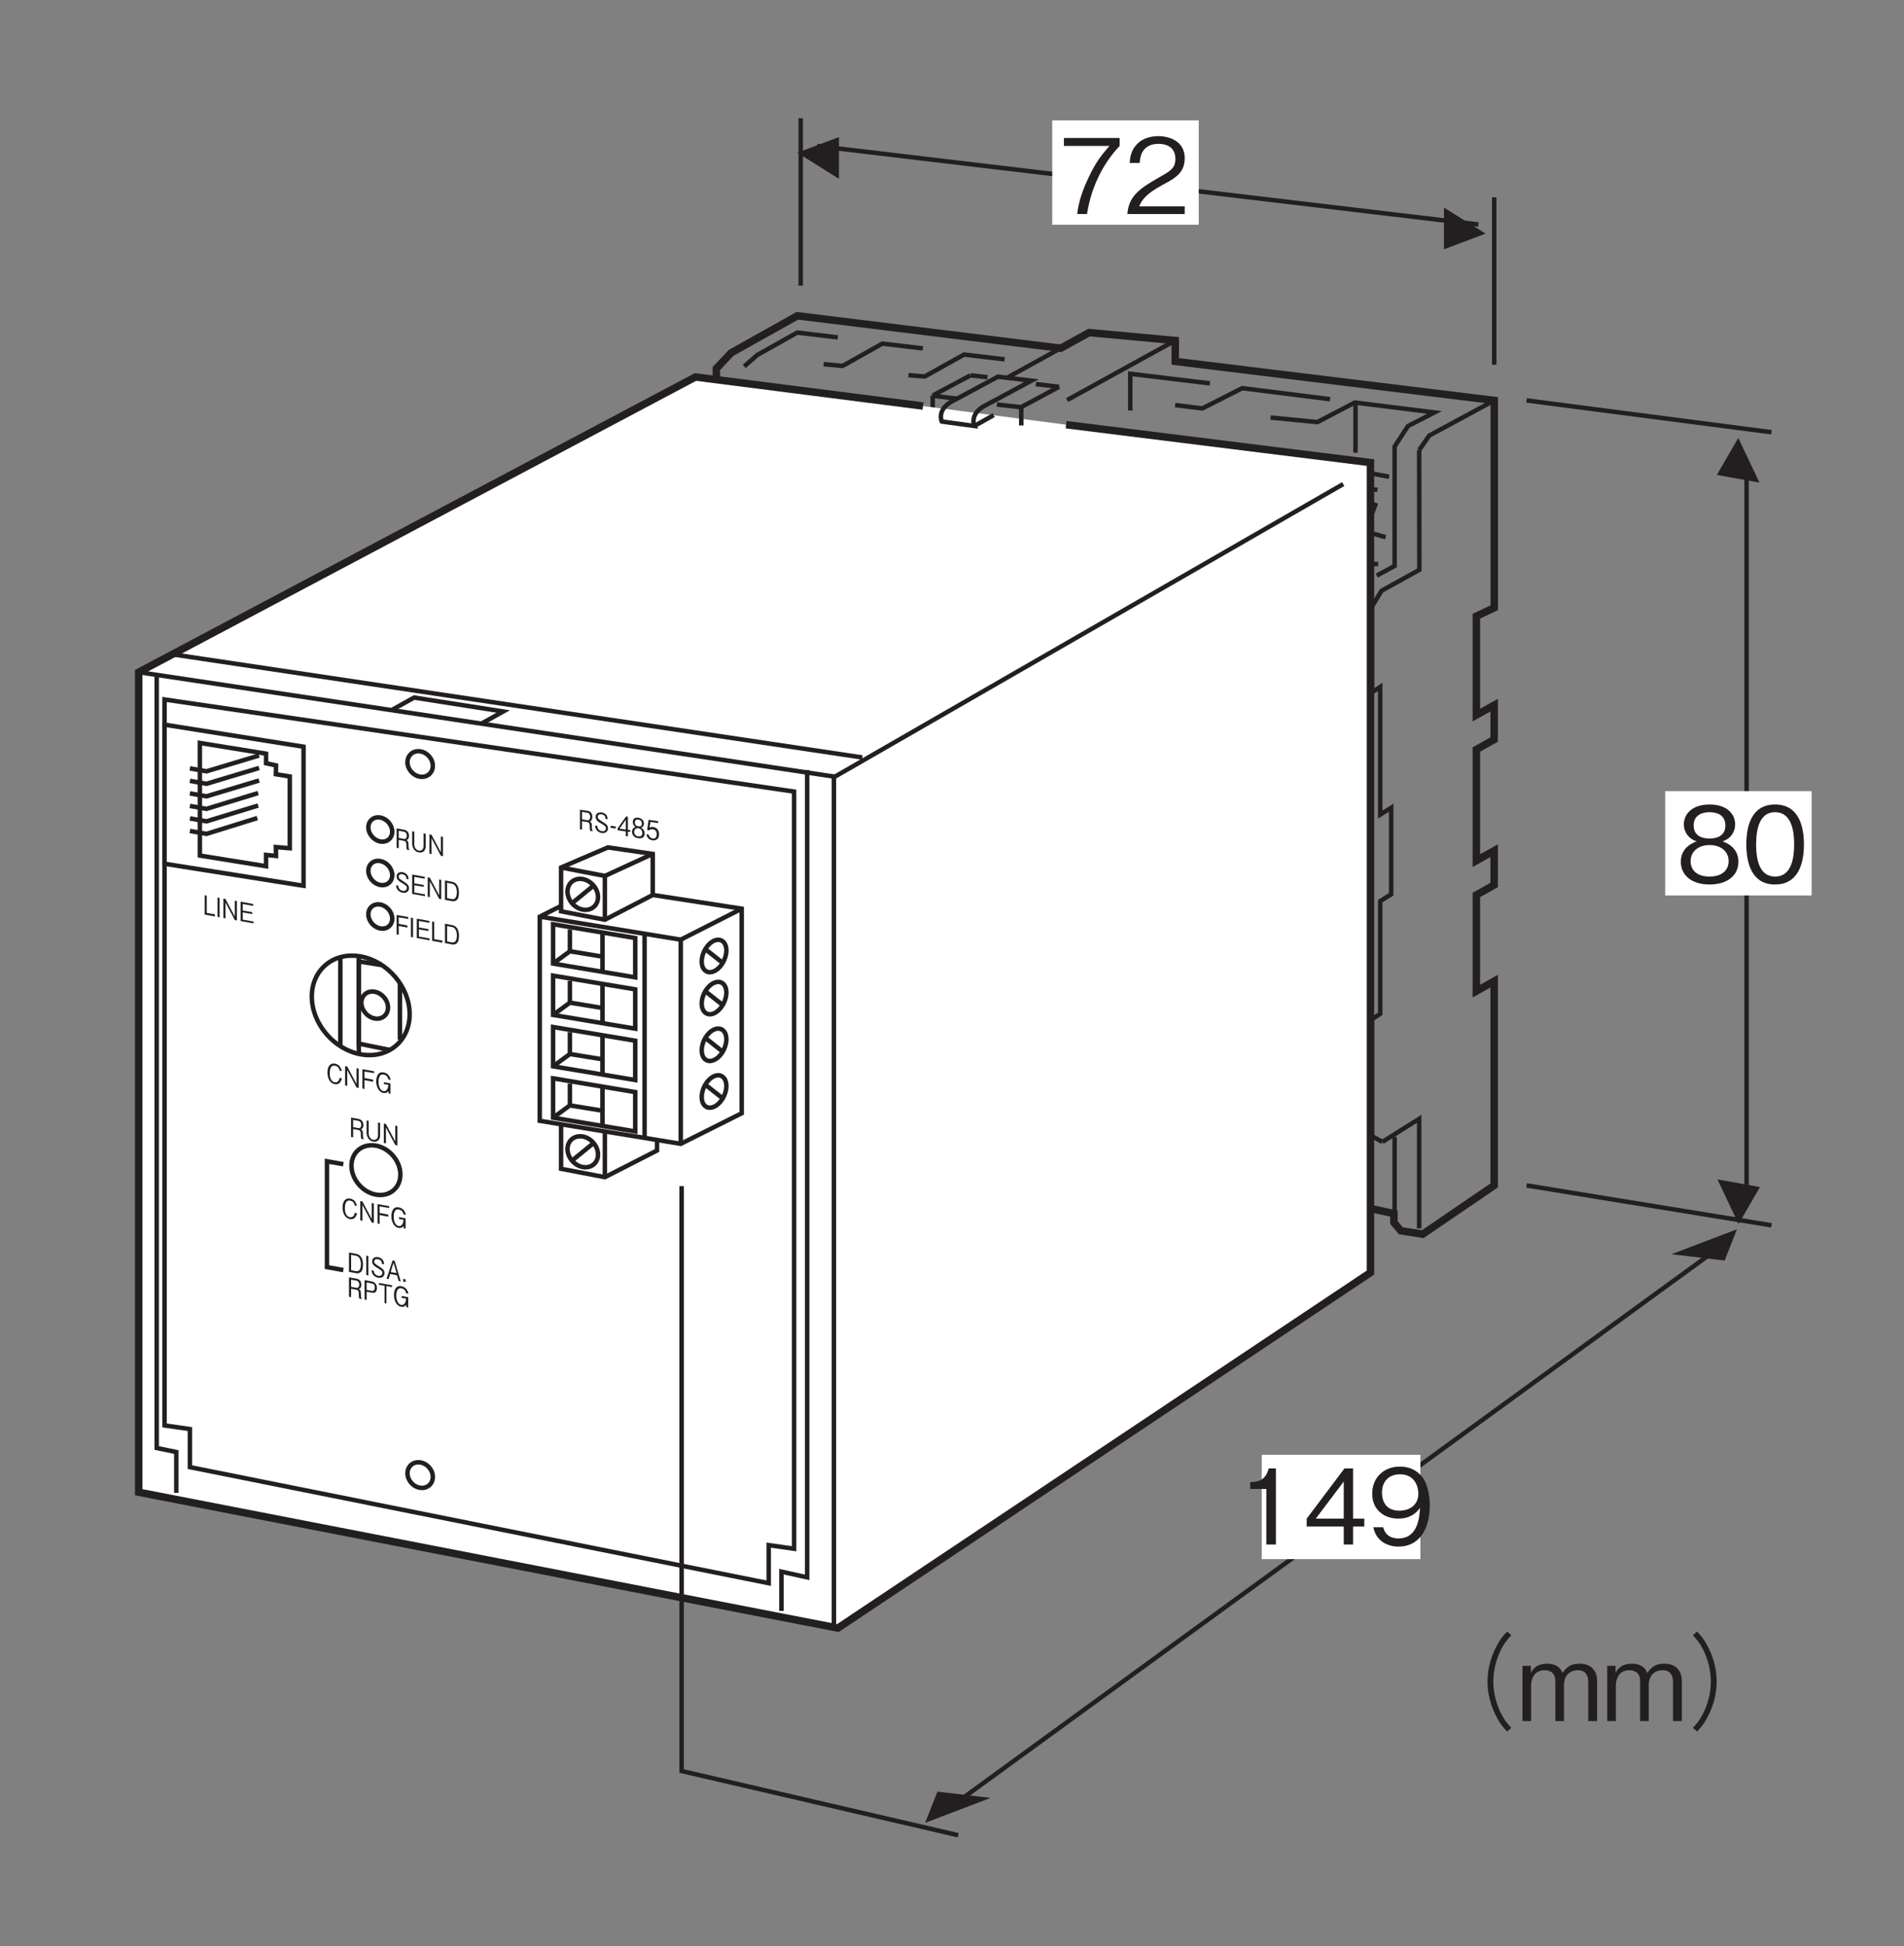 <?xml version="1.0" encoding="UTF-8"?>
<svg xmlns="http://www.w3.org/2000/svg" xmlns:xlink="http://www.w3.org/1999/xlink" width="127.56pt" height="130.39pt" viewBox="0 0 127.56 130.39" version="1.2">
<rect x="0" y="0" width="127.56" height="130.39" fill="#808080" stroke="none"/>
<defs>
<g>
<symbol overflow="visible" id="glyph0-0">
<path style="stroke:none;" d="M 0.703 0.844 L 6.266 0.844 L 6.266 -6.125 L 0.703 -6.125 Z M 3.484 -2.938 L 1.266 -5.781 L 5.703 -5.781 Z M 3.703 -2.641 L 5.922 -5.5 L 5.922 0.203 Z M 1.266 0.484 L 3.484 -2.359 L 5.703 0.484 Z M 1.047 -5.5 L 3.266 -2.641 L 1.047 0.203 Z M 1.047 -5.5 "/>
</symbol>
<symbol overflow="visible" id="glyph0-1">
<path style="stroke:none;" d="M 4.062 -4.562 L 4.062 -5.094 L 0.328 -5.094 L 0.328 -4.562 L 3.375 -4.562 C 2.891 -4 2.469 -3.5 1.984 -2.453 C 1.609 -1.672 1.312 -0.859 1.219 0 L 1.875 0 C 2.141 -1.703 2.875 -3.312 4.062 -4.562 Z M 4.062 -4.562 "/>
</symbol>
<symbol overflow="visible" id="glyph0-2">
<path style="stroke:none;" d="M 4.031 0 L 4.031 -0.516 L 0.984 -0.516 C 1.125 -0.844 1.297 -1.281 2.578 -1.969 C 3.516 -2.453 4.031 -2.844 4.031 -3.75 C 4.031 -4.891 2.984 -5.219 2.266 -5.219 C 2.016 -5.219 1.281 -5.188 0.797 -4.641 C 0.391 -4.203 0.375 -3.719 0.344 -3.422 L 1.016 -3.422 C 1.031 -3.688 1.078 -4.703 2.281 -4.703 C 2.75 -4.703 3.406 -4.516 3.406 -3.703 C 3.406 -3.062 3.062 -2.875 2.312 -2.453 C 1.031 -1.719 0.281 -1.219 0.188 0 Z M 4.031 0 "/>
</symbol>
<symbol overflow="visible" id="glyph0-3">
<path style="stroke:none;" d="M 4.125 -1.375 C 4.125 -2.359 3.297 -2.656 3.062 -2.75 C 3.609 -2.922 3.906 -3.391 3.906 -3.875 C 3.906 -4.609 3.328 -5.219 2.188 -5.219 C 1.094 -5.219 0.469 -4.641 0.469 -3.875 C 0.469 -3.375 0.781 -2.922 1.328 -2.75 C 1.094 -2.656 0.266 -2.359 0.266 -1.375 C 0.266 -0.516 0.953 0.141 2.188 0.141 C 3.422 0.141 4.125 -0.5 4.125 -1.375 Z M 3.25 -3.812 C 3.25 -3.094 2.656 -2.938 2.188 -2.938 C 1.703 -2.938 1.125 -3.109 1.125 -3.812 C 1.125 -4.516 1.703 -4.703 2.188 -4.703 C 2.688 -4.703 3.25 -4.516 3.25 -3.812 Z M 3.469 -1.422 C 3.469 -0.906 3.125 -0.391 2.188 -0.391 C 1.25 -0.391 0.922 -0.906 0.922 -1.422 C 0.922 -2.078 1.453 -2.5 2.188 -2.5 C 2.984 -2.5 3.469 -2.047 3.469 -1.422 Z M 3.469 -1.422 "/>
</symbol>
<symbol overflow="visible" id="glyph0-4">
<path style="stroke:none;" d="M 4.125 -2.547 C 4.125 -3.812 3.75 -5.219 2.188 -5.219 C 0.641 -5.219 0.266 -3.828 0.266 -2.547 C 0.266 -1.266 0.641 0.141 2.188 0.141 C 3.75 0.141 4.125 -1.266 4.125 -2.547 Z M 3.469 -2.547 C 3.469 -1.359 3.172 -0.391 2.188 -0.391 C 1.219 -0.391 0.922 -1.359 0.922 -2.547 C 0.922 -3.688 1.203 -4.703 2.188 -4.703 C 3.172 -4.703 3.469 -3.719 3.469 -2.547 Z M 3.469 -2.547 "/>
</symbol>
<symbol overflow="visible" id="glyph0-5">
<path style="stroke:none;" d=""/>
</symbol>
<symbol overflow="visible" id="glyph0-6">
<path style="stroke:none;" d="M 6.281 -6 C 6 -5.688 5.828 -5.5 5.625 -5.109 C 5.203 -4.359 4.969 -3.484 4.969 -2.641 C 4.969 -1.812 5.203 -0.938 5.625 -0.188 C 5.828 0.203 6 0.391 6.281 0.703 L 6.562 0.453 C 6.297 0.156 6.141 -0.016 5.938 -0.391 C 5.562 -1.094 5.359 -1.891 5.359 -2.641 C 5.359 -3.406 5.562 -4.203 5.938 -4.906 C 6.141 -5.281 6.297 -5.453 6.562 -5.75 Z M 6.281 -6 "/>
</symbol>
<symbol overflow="visible" id="glyph0-7">
<path style="stroke:none;" d="M 5.344 0 L 5.344 -2.703 C 5.344 -3.25 5.047 -3.844 4.172 -3.844 C 3.484 -3.844 3.234 -3.516 3.031 -3.219 C 2.938 -3.438 2.734 -3.844 1.984 -3.844 C 1.359 -3.844 1.062 -3.547 0.906 -3.219 L 0.906 -3.703 L 0.344 -3.703 L 0.344 0 L 0.922 0 L 0.922 -2.406 C 0.922 -2.484 0.938 -3.406 1.828 -3.406 C 2.109 -3.406 2.547 -3.297 2.547 -2.688 L 2.547 0 L 3.125 0 L 3.125 -2.422 C 3.125 -2.516 3.125 -3.406 4.078 -3.406 C 4.641 -3.406 4.75 -2.938 4.75 -2.641 L 4.75 0 Z M 5.344 0 "/>
</symbol>
<symbol overflow="visible" id="glyph0-8">
<path style="stroke:none;" d="M 0.688 0.703 C 0.969 0.391 1.141 0.203 1.344 -0.188 C 1.766 -0.938 2 -1.812 2 -2.641 C 2 -3.484 1.766 -4.359 1.344 -5.109 C 1.141 -5.5 0.969 -5.688 0.688 -6 L 0.406 -5.75 C 0.672 -5.453 0.828 -5.281 1.031 -4.906 C 1.406 -4.203 1.609 -3.406 1.609 -2.641 C 1.609 -1.891 1.406 -1.094 1.031 -0.391 C 0.828 -0.016 0.672 0.156 0.406 0.453 Z M 0.688 0.703 "/>
</symbol>
<symbol overflow="visible" id="glyph0-9">
<path style="stroke:none;" d="M 2.594 0 L 2.594 -5.094 L 2.109 -5.094 C 1.891 -4.234 1.328 -4.203 0.875 -4.172 L 0.875 -3.719 L 1.953 -3.719 L 1.953 0 Z M 2.594 0 "/>
</symbol>
<symbol overflow="visible" id="glyph0-10">
<path style="stroke:none;" d="M 4.125 -1.203 L 4.125 -1.734 L 3.375 -1.734 L 3.375 -5.094 L 2.797 -5.094 L 0.266 -1.734 L 0.266 -1.203 L 2.75 -1.203 L 2.75 0 L 3.375 0 L 3.375 -1.203 Z M 2.75 -1.734 L 0.875 -1.734 L 2.75 -4.219 Z M 2.75 -1.734 "/>
</symbol>
<symbol overflow="visible" id="glyph0-11">
<path style="stroke:none;" d="M 4.125 -2.625 C 4.125 -3 4.062 -3.875 3.672 -4.453 C 3.406 -4.828 2.922 -5.219 2.125 -5.219 C 0.984 -5.219 0.266 -4.422 0.266 -3.406 C 0.266 -2.297 1.094 -1.734 2.016 -1.734 C 2.953 -1.734 3.328 -2.266 3.469 -2.453 C 3.438 -1.938 3.375 -0.406 2.031 -0.406 C 1.203 -0.406 1.062 -0.969 1 -1.156 L 0.344 -1.156 C 0.531 -0.188 1.344 0.141 2.031 0.141 C 3.422 0.141 4.125 -1.031 4.125 -2.625 Z M 3.359 -3.406 C 3.359 -2.672 2.812 -2.266 2.078 -2.266 C 1.094 -2.266 0.922 -3.031 0.922 -3.469 C 0.922 -4.266 1.422 -4.703 2.125 -4.703 C 3.109 -4.703 3.359 -3.891 3.359 -3.406 Z M 3.359 -3.406 "/>
</symbol>
<symbol overflow="visible" id="glyph1-0">
<path style="stroke:none;" d="M 0.156 0.25 L 1.375 0.469 L 1.375 -1.328 L 0.156 -1.547 Z M 0.75 -0.625 L 0.281 -1.453 L 1.25 -1.281 Z M 0.812 -0.547 L 1.297 -1.172 L 1.297 0.281 Z M 0.281 0.172 L 0.75 -0.469 L 1.25 0.344 Z M 0.234 -1.359 L 0.703 -0.562 L 0.234 0.094 Z M 0.234 -1.359 "/>
</symbol>
<symbol overflow="visible" id="glyph1-1">
<path style="stroke:none;" d="M 0.797 0.141 L 0.797 0 L 0.25 -0.094 L 0.25 -1.25 L 0.109 -1.281 L 0.109 0.016 Z M 0.797 0.141 "/>
</symbol>
<symbol overflow="visible" id="glyph1-2">
<path style="stroke:none;" d="M 0.266 0.047 L 0.266 -1.25 L 0.125 -1.281 L 0.125 0.016 Z M 0.266 0.047 "/>
</symbol>
<symbol overflow="visible" id="glyph1-3">
<path style="stroke:none;" d="M 1.031 0.188 L 1.031 -1.109 L 0.891 -1.141 L 0.891 -0.078 L 0.266 -1.25 L 0.125 -1.281 L 0.125 0.016 L 0.266 0.047 L 0.266 -1.016 L 0.891 0.156 Z M 1.031 0.188 "/>
</symbol>
<symbol overflow="visible" id="glyph1-4">
<path style="stroke:none;" d="M 0.984 0.172 L 0.984 0.047 L 0.266 -0.078 L 0.266 -0.562 L 0.906 -0.453 L 0.906 -0.578 L 0.266 -0.688 L 0.266 -1.125 L 0.969 -1 L 0.969 -1.125 L 0.125 -1.281 L 0.125 0.016 Z M 0.984 0.172 "/>
</symbol>
<symbol overflow="visible" id="glyph2-0">
<path style="stroke:none;" d="M 0.156 0.25 L 1.375 0.469 L 1.375 -1.328 L 0.156 -1.547 Z M 0.75 -0.625 L 0.281 -1.453 L 1.25 -1.281 Z M 0.812 -0.547 L 1.297 -1.172 L 1.297 0.281 Z M 0.281 0.172 L 0.75 -0.469 L 1.25 0.344 Z M 0.234 -1.359 L 0.703 -0.562 L 0.234 0.094 Z M 0.234 -1.359 "/>
</symbol>
<symbol overflow="visible" id="glyph2-1">
<path style="stroke:none;" d="M 1.062 -0.469 C 1.062 -0.859 0.906 -1.141 0.609 -1.188 L 0.125 -1.281 L 0.125 0.016 L 0.609 0.109 C 0.688 0.125 0.812 0.109 0.891 0.047 C 1 -0.016 1.062 -0.203 1.062 -0.469 Z M 0.922 -0.484 C 0.922 -0.297 0.875 -0.156 0.812 -0.094 C 0.781 -0.047 0.688 -0.016 0.594 -0.031 L 0.266 -0.094 L 0.266 -1.125 L 0.594 -1.062 C 0.859 -1.016 0.922 -0.703 0.922 -0.484 Z M 0.922 -0.484 "/>
</symbol>
<symbol overflow="visible" id="glyph2-2">
<path style="stroke:none;" d="M 0.266 0.047 L 0.266 -1.25 L 0.125 -1.281 L 0.125 0.016 Z M 0.266 0.047 "/>
</symbol>
<symbol overflow="visible" id="glyph2-3">
<path style="stroke:none;" d="M 0.953 -0.172 C 0.953 -0.391 0.828 -0.469 0.594 -0.625 C 0.328 -0.797 0.266 -0.828 0.266 -0.953 C 0.266 -1.078 0.359 -1.141 0.516 -1.109 C 0.766 -1.062 0.781 -0.891 0.781 -0.797 L 0.922 -0.766 C 0.922 -0.812 0.922 -0.906 0.875 -1 C 0.781 -1.188 0.594 -1.234 0.516 -1.25 C 0.312 -1.281 0.125 -1.188 0.125 -0.969 C 0.125 -0.734 0.297 -0.641 0.5 -0.516 C 0.75 -0.359 0.812 -0.312 0.812 -0.203 C 0.812 -0.078 0.719 0.031 0.531 0 C 0.484 0 0.391 -0.047 0.328 -0.109 C 0.25 -0.188 0.234 -0.297 0.234 -0.344 L 0.094 -0.375 C 0.094 -0.312 0.094 -0.234 0.156 -0.125 C 0.266 0.062 0.438 0.109 0.516 0.125 C 0.75 0.172 0.953 0.062 0.953 -0.172 Z M 0.953 -0.172 "/>
</symbol>
<symbol overflow="visible" id="glyph2-4">
<path style="stroke:none;" d="M 1 0.188 L 0.594 -1.188 L 0.453 -1.219 L 0.047 0.016 L 0.188 0.031 L 0.297 -0.312 L 0.75 -0.219 L 0.859 0.156 Z M 0.719 -0.375 L 0.328 -0.438 L 0.516 -1.062 Z M 0.719 -0.375 "/>
</symbol>
<symbol overflow="visible" id="glyph2-5">
<path style="stroke:none;" d="M 0.281 0.047 L 0.281 -0.141 L 0.125 -0.172 L 0.125 0.016 Z M 0.281 0.047 "/>
</symbol>
<symbol overflow="visible" id="glyph2-6">
<path style="stroke:none;" d="M 0.984 0.172 L 0.984 0.141 C 0.953 0.125 0.953 0.109 0.938 0.078 C 0.938 0.031 0.922 -0.016 0.922 -0.078 L 0.922 -0.172 C 0.922 -0.219 0.922 -0.297 0.891 -0.391 C 0.859 -0.453 0.812 -0.484 0.781 -0.5 C 0.812 -0.516 0.844 -0.516 0.875 -0.547 C 0.922 -0.594 0.953 -0.688 0.953 -0.781 C 0.953 -0.953 0.875 -1.141 0.641 -1.188 L 0.125 -1.281 L 0.125 0.016 L 0.266 0.047 L 0.266 -0.516 L 0.594 -0.453 C 0.703 -0.438 0.781 -0.391 0.781 -0.188 L 0.781 -0.078 C 0.781 0.031 0.797 0.078 0.812 0.141 Z M 0.812 -0.797 C 0.812 -0.656 0.734 -0.547 0.609 -0.578 L 0.266 -0.641 L 0.266 -1.125 L 0.609 -1.062 C 0.75 -1.031 0.812 -0.922 0.812 -0.797 Z M 0.812 -0.797 "/>
</symbol>
<symbol overflow="visible" id="glyph2-7">
<path style="stroke:none;" d="M 0.953 -0.75 C 0.953 -0.984 0.812 -1.156 0.625 -1.188 L 0.125 -1.281 L 0.125 0.016 L 0.266 0.047 L 0.266 -0.5 L 0.625 -0.438 C 0.844 -0.391 0.953 -0.531 0.953 -0.75 Z M 0.812 -0.781 C 0.812 -0.656 0.75 -0.531 0.609 -0.562 L 0.266 -0.625 L 0.266 -1.125 L 0.609 -1.062 C 0.75 -1.031 0.812 -0.938 0.812 -0.781 Z M 0.812 -0.781 "/>
</symbol>
<symbol overflow="visible" id="glyph2-8">
<path style="stroke:none;" d="M 0.922 -1 L 0.922 -1.125 L 0.047 -1.281 L 0.047 -1.156 L 0.422 -1.094 L 0.422 0.078 L 0.547 0.094 L 0.547 -1.078 Z M 0.922 -1 "/>
</symbol>
<symbol overflow="visible" id="glyph2-9">
<path style="stroke:none;" d="M 1.062 -0.734 C 1.016 -0.984 0.859 -1.188 0.594 -1.234 C 0.203 -1.312 0.094 -0.938 0.094 -0.641 C 0.094 -0.25 0.281 0.078 0.562 0.141 C 0.781 0.172 0.859 0.078 0.922 0.016 L 0.922 0.172 L 1.047 0.188 L 1.047 -0.5 L 0.609 -0.578 L 0.609 -0.453 L 0.906 -0.406 C 0.906 -0.297 0.859 0.062 0.578 0.016 C 0.359 -0.031 0.25 -0.297 0.25 -0.609 C 0.25 -0.734 0.266 -1.156 0.594 -1.094 C 0.844 -1.047 0.891 -0.844 0.906 -0.766 Z M 1.062 -0.734 "/>
</symbol>
<symbol overflow="visible" id="glyph2-10">
<path style="stroke:none;" d="M 1.031 -0.281 L 1.031 -1.109 L 0.891 -1.141 L 0.891 -0.281 C 0.891 -0.203 0.859 0.062 0.562 0.016 C 0.359 -0.031 0.266 -0.234 0.266 -0.391 L 0.266 -1.25 L 0.125 -1.281 L 0.125 -0.453 C 0.125 -0.344 0.172 0.062 0.578 0.141 C 0.875 0.188 1.031 -0.016 1.031 -0.281 Z M 1.031 -0.281 "/>
</symbol>
<symbol overflow="visible" id="glyph2-11">
<path style="stroke:none;" d="M 1.031 0.188 L 1.031 -1.109 L 0.891 -1.141 L 0.891 -0.078 L 0.266 -1.25 L 0.125 -1.281 L 0.125 0.016 L 0.266 0.047 L 0.266 -1.016 L 0.891 0.156 Z M 1.031 0.188 "/>
</symbol>
<symbol overflow="visible" id="glyph2-12">
<path style="stroke:none;" d="M 0.984 0.172 L 0.984 0.047 L 0.266 -0.078 L 0.266 -0.562 L 0.906 -0.453 L 0.906 -0.578 L 0.266 -0.688 L 0.266 -1.125 L 0.969 -1 L 0.969 -1.125 L 0.125 -1.281 L 0.125 0.016 Z M 0.984 0.172 "/>
</symbol>
<symbol overflow="visible" id="glyph2-13">
<path style="stroke:none;" d="M 0.906 -1.016 L 0.906 -1.141 L 0.125 -1.281 L 0.125 0.016 L 0.266 0.047 L 0.266 -0.547 L 0.844 -0.438 L 0.844 -0.578 L 0.266 -0.688 L 0.266 -1.125 Z M 0.906 -1.016 "/>
</symbol>
<symbol overflow="visible" id="glyph2-14">
<path style="stroke:none;" d="M 0.797 0.141 L 0.797 0 L 0.25 -0.094 L 0.25 -1.25 L 0.109 -1.281 L 0.109 0.016 Z M 0.797 0.141 "/>
</symbol>
<symbol overflow="visible" id="glyph2-15">
<path style="stroke:none;" d="M 1.062 -0.25 L 0.906 -0.281 C 0.906 -0.219 0.844 0.062 0.578 0.016 C 0.328 -0.031 0.234 -0.344 0.25 -0.609 C 0.25 -0.734 0.266 -1.156 0.594 -1.094 C 0.719 -1.078 0.875 -1 0.906 -0.766 L 1.047 -0.734 C 1.047 -0.781 1.031 -0.859 0.969 -0.969 C 0.875 -1.172 0.672 -1.219 0.594 -1.234 C 0.266 -1.297 0.094 -1.016 0.094 -0.641 C 0.094 -0.25 0.266 0.078 0.578 0.141 C 0.859 0.188 1 0.016 1.062 -0.25 Z M 1.062 -0.25 "/>
</symbol>
<symbol overflow="visible" id="glyph3-0">
<path style="stroke:none;" d="M 0.156 0.234 L 1.375 0.422 L 1.375 -1.375 L 0.156 -1.562 Z M 0.75 -0.656 L 0.281 -1.453 L 1.25 -1.312 Z M 0.812 -0.547 L 1.297 -1.234 L 1.297 0.234 Z M 0.281 0.172 L 0.75 -0.5 L 1.25 0.312 Z M 0.234 -1.391 L 0.719 -0.562 L 0.234 0.078 Z M 0.234 -1.391 "/>
</symbol>
<symbol overflow="visible" id="glyph3-1">
<path style="stroke:none;" d="M 0.984 0.141 L 0.984 0.109 C 0.953 0.094 0.953 0.078 0.938 0.047 C 0.938 0 0.922 -0.047 0.922 -0.109 L 0.922 -0.203 C 0.922 -0.25 0.922 -0.328 0.891 -0.406 C 0.859 -0.484 0.812 -0.484 0.781 -0.516 C 0.812 -0.516 0.844 -0.531 0.875 -0.562 C 0.922 -0.625 0.953 -0.734 0.953 -0.828 C 0.953 -0.984 0.875 -1.188 0.656 -1.219 L 0.125 -1.297 L 0.125 0.016 L 0.266 0.031 L 0.266 -0.531 L 0.609 -0.469 C 0.719 -0.453 0.781 -0.406 0.781 -0.219 L 0.781 -0.109 C 0.781 0 0.797 0.047 0.812 0.125 Z M 0.812 -0.828 C 0.812 -0.688 0.75 -0.578 0.625 -0.594 L 0.266 -0.656 L 0.266 -1.156 L 0.625 -1.094 C 0.75 -1.078 0.812 -0.938 0.812 -0.828 Z M 0.812 -0.828 "/>
</symbol>
<symbol overflow="visible" id="glyph3-2">
<path style="stroke:none;" d="M 0.953 -0.203 C 0.953 -0.406 0.828 -0.5 0.609 -0.625 C 0.328 -0.812 0.266 -0.844 0.266 -0.969 C 0.266 -1.109 0.359 -1.172 0.531 -1.141 C 0.766 -1.109 0.781 -0.922 0.781 -0.844 L 0.922 -0.812 C 0.922 -0.859 0.922 -0.938 0.875 -1.047 C 0.781 -1.219 0.609 -1.25 0.531 -1.266 C 0.312 -1.297 0.125 -1.203 0.125 -0.984 C 0.125 -0.75 0.297 -0.625 0.516 -0.516 C 0.75 -0.375 0.812 -0.328 0.812 -0.219 C 0.812 -0.094 0.734 0.016 0.547 -0.016 C 0.5 -0.016 0.391 -0.047 0.328 -0.125 C 0.25 -0.219 0.234 -0.312 0.234 -0.375 L 0.094 -0.391 C 0.094 -0.328 0.094 -0.234 0.156 -0.141 C 0.266 0.047 0.438 0.094 0.531 0.109 C 0.75 0.141 0.953 0.031 0.953 -0.203 Z M 0.953 -0.203 "/>
</symbol>
<symbol overflow="visible" id="glyph3-3">
<path style="stroke:none;" d="M 0.422 -0.344 L 0.422 -0.484 L 0.078 -0.531 L 0.078 -0.391 Z M 0.422 -0.344 "/>
</symbol>
<symbol overflow="visible" id="glyph3-4">
<path style="stroke:none;" d="M 0.906 -0.188 L 0.906 -0.312 L 0.75 -0.328 L 0.75 -1.203 L 0.625 -1.219 L 0.062 -0.422 L 0.062 -0.297 L 0.609 -0.219 L 0.609 0.094 L 0.75 0.109 L 0.75 -0.203 Z M 0.609 -0.344 L 0.188 -0.406 L 0.609 -1 Z M 0.609 -0.344 "/>
</symbol>
<symbol overflow="visible" id="glyph3-5">
<path style="stroke:none;" d="M 0.906 -0.219 C 0.906 -0.484 0.734 -0.562 0.672 -0.609 C 0.781 -0.656 0.859 -0.75 0.859 -0.875 C 0.859 -1.062 0.734 -1.234 0.484 -1.281 C 0.234 -1.312 0.109 -1.188 0.109 -0.984 C 0.109 -0.859 0.172 -0.734 0.297 -0.656 C 0.234 -0.641 0.062 -0.594 0.062 -0.328 C 0.062 -0.125 0.203 0.062 0.484 0.094 C 0.75 0.141 0.906 0 0.906 -0.219 Z M 0.719 -0.875 C 0.719 -0.703 0.594 -0.688 0.484 -0.703 C 0.375 -0.719 0.25 -0.781 0.25 -0.953 C 0.25 -1.141 0.375 -1.172 0.484 -1.156 C 0.594 -1.141 0.719 -1.062 0.719 -0.875 Z M 0.75 -0.25 C 0.75 -0.125 0.688 0 0.484 -0.031 C 0.281 -0.047 0.203 -0.203 0.203 -0.328 C 0.203 -0.5 0.328 -0.594 0.484 -0.578 C 0.656 -0.547 0.75 -0.406 0.75 -0.25 Z M 0.75 -0.25 "/>
</symbol>
<symbol overflow="visible" id="glyph3-6">
<path style="stroke:none;" d="M 0.906 -0.297 C 0.906 -0.578 0.75 -0.766 0.516 -0.797 C 0.375 -0.828 0.312 -0.766 0.266 -0.75 L 0.328 -1.141 L 0.844 -1.062 L 0.844 -1.188 L 0.203 -1.281 L 0.109 -0.594 L 0.25 -0.578 C 0.312 -0.656 0.422 -0.656 0.5 -0.641 C 0.75 -0.609 0.75 -0.359 0.75 -0.312 C 0.75 -0.094 0.625 0 0.469 -0.031 C 0.344 -0.047 0.234 -0.156 0.203 -0.297 L 0.062 -0.312 C 0.094 -0.094 0.219 0.062 0.469 0.094 C 0.703 0.125 0.906 0 0.906 -0.297 Z M 0.906 -0.297 "/>
</symbol>
</g>
</defs>
<g id="surface1">
<path style="fill:none;stroke-width:3;stroke-linecap:butt;stroke-linejoin:miter;stroke:rgb(13.73%,12.16%,12.549%);stroke-opacity:1;stroke-miterlimit:4;" d="M 786.594 1069.724 L 714.147 1029.811 " transform="matrix(0.1,0,0,-0.1,0.078,129.783)"/>
<path style="fill:none;stroke-width:3;stroke-linecap:butt;stroke-linejoin:miter;stroke:rgb(13.73%,12.16%,12.549%);stroke-opacity:1;stroke-miterlimit:4;" d="M 756.453 1022.826 L 756.453 1047.432 L 809.827 1040.996 " transform="matrix(0.1,0,0,-0.1,0.078,129.783)"/>
<path style="fill:none;stroke-width:3;stroke-linecap:butt;stroke-linejoin:miter;stroke:rgb(13.73%,12.16%,12.549%);stroke-opacity:1;stroke-miterlimit:4;" d="M 624.079 1032.833 L 624.079 1020.51 " transform="matrix(0.1,0,0,-0.1,0.078,129.783)"/>
<path style="fill:none;stroke-width:3;stroke-linecap:butt;stroke-linejoin:miter;stroke:rgb(13.73%,12.16%,12.549%);stroke-opacity:1;stroke-miterlimit:4;" d="M 624.079 1032.833 L 649.392 1046.373 " transform="matrix(0.1,0,0,-0.1,0.078,129.783)"/>
<path style="fill:none;stroke-width:3;stroke-linecap:butt;stroke-linejoin:miter;stroke:rgb(13.73%,12.16%,12.549%);stroke-opacity:1;stroke-miterlimit:4;" d="M 624.197 1032.715 L 640.091 1030.753 " transform="matrix(0.1,0,0,-0.1,0.078,129.783)"/>
<path style="fill:none;stroke-width:3;stroke-linecap:butt;stroke-linejoin:miter;stroke:rgb(13.73%,12.16%,12.549%);stroke-opacity:1;stroke-miterlimit:4;" d="M 683.418 1025.102 L 708.731 1038.681 " transform="matrix(0.1,0,0,-0.1,0.078,129.783)"/>
<path style="fill:none;stroke-width:3;stroke-linecap:butt;stroke-linejoin:miter;stroke:rgb(13.73%,12.16%,12.549%);stroke-opacity:1;stroke-miterlimit:4;" d="M 693.19 1040.525 L 708.731 1038.681 " transform="matrix(0.1,0,0,-0.1,0.078,129.783)"/>
<path style="fill:none;stroke-width:3;stroke-linecap:butt;stroke-linejoin:miter;stroke:rgb(13.73%,12.16%,12.549%);stroke-opacity:1;stroke-miterlimit:4;" d="M 786.515 1026.475 L 804.686 1024.199 L 831.451 1037.778 L 890.319 1030.4 " transform="matrix(0.1,0,0,-0.1,0.078,129.783)"/>
<path style="fill:none;stroke-width:3;stroke-linecap:butt;stroke-linejoin:miter;stroke:rgb(13.73%,12.16%,12.549%);stroke-opacity:1;stroke-miterlimit:4;" d="M 551.044 1053.869 L 563.72 1052.691 L 590.407 1067.644 L 617.525 1064.426 " transform="matrix(0.1,0,0,-0.1,0.078,129.783)"/>
<path style="fill:none;stroke-width:3;stroke-linecap:butt;stroke-linejoin:miter;stroke:rgb(13.73%,12.16%,12.549%);stroke-opacity:1;stroke-miterlimit:4;" d="M 1000.323 1029.576 L 956.761 1006.029 L 950.011 996.374 " transform="matrix(0.1,0,0,-0.1,0.078,129.783)"/>
<path style="fill:none;stroke-width:3;stroke-linecap:butt;stroke-linejoin:miter;stroke:rgb(13.73%,12.16%,12.549%);stroke-opacity:1;stroke-miterlimit:4;" d="M 933.567 536.224 L 933.567 478.847 " transform="matrix(0.1,0,0,-0.1,0.078,129.783)"/>
<path style="fill:none;stroke-width:3;stroke-linecap:butt;stroke-linejoin:miter;stroke:rgb(13.73%,12.16%,12.549%);stroke-opacity:1;stroke-miterlimit:4;" d="M 925.365 532.849 L 918.379 536.734 L 918.379 615.028 L 923.913 618.678 L 923.913 694.147 L 931.252 698.738 L 931.252 756.704 L 923.913 752.112 L 923.913 837.666 L 918.379 833.977 L 918.379 891.472 L 924.815 902.068 L 950.128 916.078 L 950.011 996.374 " transform="matrix(0.1,0,0,-0.1,0.078,129.783)"/>
<path style="fill:none;stroke-width:3;stroke-linecap:butt;stroke-linejoin:miter;stroke:rgb(13.73%,12.16%,12.549%);stroke-opacity:1;stroke-miterlimit:4;" d="M 925.365 532.849 L 950.011 548.311 L 950.011 474.923 " transform="matrix(0.1,0,0,-0.1,0.078,129.783)"/>
<path style="fill:none;stroke-width:3;stroke-linecap:butt;stroke-linejoin:miter;stroke:rgb(13.73%,12.16%,12.549%);stroke-opacity:1;stroke-miterlimit:4;" d="M 907.351 1027.182 L 907.351 994.53 " transform="matrix(0.1,0,0,-0.1,0.078,129.783)"/>
<path style="fill:none;stroke-width:3;stroke-linecap:butt;stroke-linejoin:miter;stroke:rgb(13.73%,12.16%,12.549%);stroke-opacity:1;stroke-miterlimit:4;" d="M 922.068 969.687 C 905.507 971.964 899.698 956.344 899.07 945.748 C 898.129 930.56 905.938 919.1 922.539 920.003 " transform="matrix(0.1,0,0,-0.1,0.078,129.783)"/>
<path style="fill:none;stroke-width:3;stroke-linecap:butt;stroke-linejoin:miter;stroke:rgb(13.73%,12.16%,12.549%);stroke-opacity:1;stroke-miterlimit:4;" d="M 927.562 937.938 L 914.69 941.627 L 911.943 928.755 " transform="matrix(0.1,0,0,-0.1,0.078,129.783)"/>
<path style="fill:none;stroke-width:3;stroke-linecap:butt;stroke-linejoin:miter;stroke:rgb(13.73%,12.16%,12.549%);stroke-opacity:1;stroke-miterlimit:4;" d="M 917.476 951.281 L 921.126 960.936 " transform="matrix(0.1,0,0,-0.1,0.078,129.783)"/>
<path style="fill-rule:nonzero;fill:rgb(100%,100%,100%);fill-opacity:1;stroke-width:5;stroke-linecap:butt;stroke-linejoin:miter;stroke:rgb(13.73%,12.16%,12.549%);stroke-opacity:1;stroke-miterlimit:4;" d="M 617.604 1025.808 L 465.136 1045.274 L 92.149 847.517 L 92.149 298.162 L 560.58 207.152 L 917.359 445.293 L 917.359 987.937 L 713.44 1013.328 " transform="matrix(0.1,0,0,-0.1,0.078,129.783)"/>
<path style="fill:none;stroke-width:3;stroke-linecap:butt;stroke-linejoin:miter;stroke:rgb(13.73%,12.16%,12.549%);stroke-opacity:1;stroke-miterlimit:4;" d="M 497.827 1052.377 L 506.657 1060.069 L 533.344 1075.022 L 560.502 1071.804 " transform="matrix(0.1,0,0,-0.1,0.078,129.783)"/>
<path style="fill:none;stroke-width:3;stroke-linecap:butt;stroke-linejoin:miter;stroke:rgb(13.73%,12.16%,12.549%);stroke-opacity:1;stroke-miterlimit:4;" d="M 850.485 1018.116 L 881.803 1015.055 L 906.88 1028.163 L 960.254 1021.53 L 942.476 1012.386 L 933.567 998.729 L 933.567 918.708 L 921.597 912.232 " transform="matrix(0.1,0,0,-0.1,0.078,129.783)"/>
<path style="fill:none;stroke-width:3;stroke-linecap:butt;stroke-linejoin:miter;stroke:rgb(13.73%,12.16%,12.549%);stroke-opacity:1;stroke-miterlimit:4;" d="M 929.878 978.439 L 917.555 980.755 " transform="matrix(0.1,0,0,-0.1,0.078,129.783)"/>
<path style="fill:none;stroke-width:3;stroke-linecap:butt;stroke-linejoin:miter;stroke:rgb(13.73%,12.16%,12.549%);stroke-opacity:1;stroke-miterlimit:4;" d="M 92.149 847.517 L 557.912 777.582 L 557.912 207.231 " transform="matrix(0.1,0,0,-0.1,0.078,129.783)"/>
<path style="fill:none;stroke-width:3;stroke-linecap:butt;stroke-linejoin:miter;stroke:rgb(13.73%,12.16%,12.549%);stroke-opacity:1;stroke-miterlimit:4;" d="M 558.657 777.582 L 899.11 973.534 " transform="matrix(0.1,0,0,-0.1,0.078,129.783)"/>
<path style="fill:none;stroke-width:3;stroke-linecap:butt;stroke-linejoin:miter;stroke:rgb(13.73%,12.16%,12.549%);stroke-opacity:1;stroke-miterlimit:4;" d="M 652.022 1012.465 L 664.933 1019.725 " transform="matrix(0.1,0,0,-0.1,0.078,129.783)"/>
<path style="fill:none;stroke-width:3;stroke-linecap:butt;stroke-linejoin:miter;stroke:rgb(13.73%,12.16%,12.549%);stroke-opacity:1;stroke-miterlimit:4;" d="M 630.162 1015.447 C 630.162 1015.447 626.277 1023.964 638.443 1029.693 L 667.798 1045.47 L 690.207 1042.801 L 660.302 1026.711 C 648.136 1020.981 652.022 1012.465 652.022 1012.465 Z M 630.162 1015.447 " transform="matrix(0.1,0,0,-0.1,0.078,129.783)"/>
<path style="fill:none;stroke-width:3;stroke-linecap:butt;stroke-linejoin:miter;stroke:rgb(13.73%,12.16%,12.549%);stroke-opacity:1;stroke-miterlimit:4;" d="M 683.418 1025.102 L 683.418 1012.818 " transform="matrix(0.1,0,0,-0.1,0.078,129.783)"/>
<path style="fill:none;stroke-width:3;stroke-linecap:butt;stroke-linejoin:miter;stroke:rgb(13.73%,12.16%,12.549%);stroke-opacity:1;stroke-miterlimit:4;" d="M 683.536 1024.984 L 667.092 1026.829 " transform="matrix(0.1,0,0,-0.1,0.078,129.783)"/>
<path style="fill:none;stroke-width:3;stroke-linecap:butt;stroke-linejoin:miter;stroke:rgb(13.73%,12.16%,12.549%);stroke-opacity:1;stroke-miterlimit:4;" d="M 649.392 1046.373 L 660.773 1045.117 " transform="matrix(0.1,0,0,-0.1,0.078,129.783)"/>
<path style="fill:none;stroke-width:3;stroke-linecap:butt;stroke-linejoin:miter;stroke:rgb(13.73%,12.16%,12.549%);stroke-opacity:1;stroke-miterlimit:4;" d="M 674.705 1045.195 L 709.163 1064.19 " transform="matrix(0.1,0,0,-0.1,0.078,129.783)"/>
<path style="fill:none;stroke-width:3;stroke-linecap:butt;stroke-linejoin:miter;stroke:rgb(13.73%,12.16%,12.549%);stroke-opacity:1;stroke-miterlimit:4;" d="M 607.871 1046.49 L 618.702 1045.588 L 645.114 1060.305 L 672.272 1057.087 " transform="matrix(0.1,0,0,-0.1,0.078,129.783)"/>
<path style="fill:none;stroke-width:5;stroke-linecap:butt;stroke-linejoin:miter;stroke:rgb(13.73%,12.16%,12.549%);stroke-opacity:1;stroke-miterlimit:4;" d="M 479.146 1042.33 L 479.146 1050.964 L 489.075 1061.443 L 533.422 1086.285 L 709.869 1064.543 L 728.864 1075.022 L 786.594 1069.724 L 786.594 1055.713 L 1000.323 1029.576 L 1000.323 890.687 L 988.314 885.035 L 988.314 818.79 L 1000.245 825.422 L 1000.245 802.385 L 988.314 795.713 L 988.314 721.265 L 1000.245 727.937 L 1000.245 704.939 L 988.314 698.267 L 988.314 633.866 L 1000.245 640.538 L 1000.245 503.689 L 952.405 471.037 L 937.688 473.314 L 933.096 478.847 L 933.096 484.812 L 917.555 488.188 " transform="matrix(0.1,0,0,-0.1,0.078,129.783)"/>
<path style="fill:none;stroke-width:3;stroke-linecap:butt;stroke-linejoin:miter;stroke:rgb(13.73%,12.16%,12.549%);stroke-opacity:1;stroke-miterlimit:4;" d="M 522.748 218.651 L 522.748 244.946 L 539.976 241.139 L 539.976 781.899 " transform="matrix(0.1,0,0,-0.1,0.078,129.783)"/>
<path style="fill:none;stroke-width:3;stroke-linecap:butt;stroke-linejoin:miter;stroke:rgb(13.73%,12.16%,12.549%);stroke-opacity:1;stroke-miterlimit:4;" d="M 104.197 844.927 L 104.197 327.792 L 117.344 325.084 L 117.344 297.77 " transform="matrix(0.1,0,0,-0.1,0.078,129.783)"/>
<path style="fill:none;stroke-width:3;stroke-linecap:butt;stroke-linejoin:miter;stroke:rgb(13.73%,12.16%,12.549%);stroke-opacity:1;stroke-miterlimit:4;" d="M 115.5 859.369 L 576.945 790.376 " transform="matrix(0.1,0,0,-0.1,0.078,129.783)"/>
<path style="fill:none;stroke-width:3;stroke-linecap:butt;stroke-linejoin:miter;stroke:rgb(13.73%,12.16%,12.549%);stroke-opacity:1;stroke-miterlimit:4;" d="M 321.734 813.06 L 336.333 821.183 L 276.68 830.524 L 262.081 822.4 " transform="matrix(0.1,0,0,-0.1,0.078,129.783)"/>
<path style="fill:none;stroke-width:3;stroke-linecap:butt;stroke-linejoin:miter;stroke:rgb(13.73%,12.16%,12.549%);stroke-opacity:1;stroke-miterlimit:4;" d="M 535.659 1218.62 L 535.659 1106.457 " transform="matrix(0.1,0,0,-0.1,0.078,129.783)"/>
<path style="fill:none;stroke-width:3;stroke-linecap:butt;stroke-linejoin:miter;stroke:rgb(13.73%,12.16%,12.549%);stroke-opacity:1;stroke-miterlimit:4;" d="M 1000.284 1165.678 L 1000.284 1053.515 " transform="matrix(0.1,0,0,-0.1,0.078,129.783)"/>
<path style="fill:none;stroke-width:3;stroke-linecap:butt;stroke-linejoin:miter;stroke:rgb(13.73%,12.16%,12.549%);stroke-opacity:1;stroke-miterlimit:4;" d="M 546.687 1200.018 L 989.688 1147.429 " transform="matrix(0.1,0,0,-0.1,0.078,129.783)"/>
<path style=" stroke:none;fill-rule:nonzero;fill:rgb(13.73%,12.16%,12.549%);fill-opacity:1;" d="M 99.531 15.652 L 96.738 13.906 L 96.738 16.699 L 99.531 15.652 "/>
<path style=" stroke:none;fill-rule:nonzero;fill:rgb(13.73%,12.16%,12.549%);fill-opacity:1;" d="M 53.414 10.23 L 56.207 11.98 L 56.207 9.184 L 53.414 10.23 "/>
<path style=" stroke:none;fill-rule:nonzero;fill:rgb(13.73%,12.16%,12.549%);fill-opacity:1;" d="M 117.875 32.328 L 116.457 29.336 L 115.023 31.816 L 117.875 32.328 "/>
<path style="fill:none;stroke-width:3;stroke-linecap:butt;stroke-linejoin:miter;stroke:rgb(13.73%,12.16%,12.549%);stroke-opacity:1;stroke-miterlimit:4;" d="M 1169.352 489.757 L 1169.352 983.502 " transform="matrix(0.1,0,0,-0.1,0.078,129.783)"/>
<path style=" stroke:none;fill-rule:nonzero;fill:rgb(13.73%,12.16%,12.549%);fill-opacity:1;" d="M 115.059 79.008 L 116.477 82 L 117.91 79.523 L 115.059 79.008 "/>
<path style="fill:none;stroke-width:3;stroke-linecap:butt;stroke-linejoin:miter;stroke:rgb(13.73%,12.16%,12.549%);stroke-opacity:1;stroke-miterlimit:4;" d="M 1021.947 1029.576 L 1186.032 1008.266 " transform="matrix(0.1,0,0,-0.1,0.078,129.783)"/>
<path style="fill:none;stroke-width:3;stroke-linecap:butt;stroke-linejoin:miter;stroke:rgb(13.73%,12.16%,12.549%);stroke-opacity:1;stroke-miterlimit:4;" d="M 1021.947 503.689 L 1186.032 476.963 " transform="matrix(0.1,0,0,-0.1,0.078,129.783)"/>
<path style=" stroke:none;fill-rule:nonzero;fill:rgb(100%,100%,100%);fill-opacity:1;" d="M 70.496 15.055 L 80.309 15.055 L 80.309 8.066 L 70.496 8.066 Z M 70.496 15.055 "/>
<g style="fill:rgb(13.73%,12.16%,12.549%);fill-opacity:1;">
  <use xlink:href="#glyph0-1" x="70.95" y="14.339"/>
  <use xlink:href="#glyph0-2" x="75.34" y="14.339"/>
</g>
<path style=" stroke:none;fill-rule:nonzero;fill:rgb(100%,100%,100%);fill-opacity:1;" d="M 111.562 59.988 L 121.371 59.988 L 121.371 53 L 111.562 53 Z M 111.562 59.988 "/>
<g style="fill:rgb(13.73%,12.16%,12.549%);fill-opacity:1;">
  <use xlink:href="#glyph0-3" x="112.342" y="59.113"/>
  <use xlink:href="#glyph0-4" x="116.731" y="59.113"/>
</g>
<path style="fill:none;stroke-width:3;stroke-linecap:butt;stroke-linejoin:miter;stroke:rgb(13.73%,12.16%,12.549%);stroke-opacity:1;stroke-miterlimit:4;" d="M 514.232 237.214 L 514.232 262.724 L 531.225 260.29 L 531.225 767.535 L 109.456 829.229 L 109.456 342.902 L 126.449 340.468 L 126.449 314.959 Z M 514.232 237.214 " transform="matrix(0.1,0,0,-0.1,0.078,129.783)"/>
<path style="fill:none;stroke-width:3;stroke-linecap:butt;stroke-linejoin:miter;stroke:rgb(13.73%,12.16%,12.549%);stroke-opacity:1;stroke-miterlimit:4;" d="M 280.683 777.504 C 285.393 776.836 289.199 780.094 289.199 784.803 C 289.199 789.473 285.393 793.83 280.683 794.497 C 276.013 795.164 272.206 791.907 272.206 787.197 C 272.206 782.527 276.013 778.171 280.683 777.504 Z M 280.683 777.504 " transform="matrix(0.1,0,0,-0.1,0.078,129.783)"/>
<path style="fill:none;stroke-width:3;stroke-linecap:butt;stroke-linejoin:miter;stroke:rgb(13.73%,12.16%,12.549%);stroke-opacity:1;stroke-miterlimit:4;" d="M 280.683 301.145 C 285.393 300.438 289.199 303.735 289.199 308.405 C 289.199 313.115 285.393 317.471 280.683 318.138 C 276.013 318.805 272.206 315.548 272.206 310.838 C 272.206 306.168 276.013 301.812 280.683 301.145 Z M 280.683 301.145 " transform="matrix(0.1,0,0,-0.1,0.078,129.783)"/>
<g style="fill:rgb(13.73%,12.16%,12.549%);fill-opacity:1;">
  <use xlink:href="#glyph1-1" x="13.601" y="61.254"/>
  <use xlink:href="#glyph1-2" x="14.447" y="61.407"/>
  <use xlink:href="#glyph1-3" x="14.841" y="61.478"/>
  <use xlink:href="#glyph1-4" x="15.996" y="61.687"/>
</g>
<path style="fill:none;stroke-width:3;stroke-linecap:butt;stroke-linejoin:miter;stroke:rgb(13.73%,12.16%,12.549%);stroke-opacity:1;stroke-miterlimit:4;" d="M 240.888 591.52 C 258.98 588.263 273.658 600.272 273.658 618.364 C 273.658 636.495 258.98 653.803 240.888 657.099 C 222.796 660.356 208.119 648.347 208.119 630.216 C 208.119 612.124 222.796 594.817 240.888 591.52 Z M 240.888 591.52 " transform="matrix(0.1,0,0,-0.1,0.078,129.783)"/>
<path style="fill:none;stroke-width:3;stroke-linecap:butt;stroke-linejoin:miter;stroke:rgb(13.73%,12.16%,12.549%);stroke-opacity:1;stroke-miterlimit:4;" d="M 251.092 497.528 C 260.119 495.919 267.457 501.923 267.457 510.989 C 267.457 520.015 260.119 528.689 251.092 530.337 C 242.027 531.946 234.688 525.942 234.688 516.915 C 234.688 507.849 242.027 499.176 251.092 497.528 Z M 251.092 497.528 " transform="matrix(0.1,0,0,-0.1,0.078,129.783)"/>
<g style="fill:rgb(13.73%,12.16%,12.549%);fill-opacity:1;">
  <use xlink:href="#glyph2-1" x="23.257" y="85.188"/>
  <use xlink:href="#glyph2-2" x="24.412" y="85.397"/>
  <use xlink:href="#glyph2-3" x="24.806" y="85.468"/>
  <use xlink:href="#glyph2-4" x="25.848" y="85.657"/>
  <use xlink:href="#glyph2-5" x="26.891" y="85.845"/>
</g>
<g style="fill:rgb(13.73%,12.16%,12.549%);fill-opacity:1;">
  <use xlink:href="#glyph2-6" x="23.257" y="86.851"/>
  <use xlink:href="#glyph2-7" x="24.299" y="87.039"/>
  <use xlink:href="#glyph2-8" x="25.342" y="87.228"/>
  <use xlink:href="#glyph2-9" x="26.3" y="87.401"/>
</g>
<path style="fill:none;stroke-width:3;stroke-linecap:butt;stroke-linejoin:miter;stroke:rgb(13.73%,12.16%,12.549%);stroke-opacity:1;stroke-miterlimit:4;" d="M 229.233 517.896 L 218.283 519.858 L 218.283 448.982 L 229.233 446.98 " transform="matrix(0.1,0,0,-0.1,0.078,129.783)"/>
<path style="fill:none;stroke-width:3;stroke-linecap:butt;stroke-linejoin:miter;stroke:rgb(13.73%,12.16%,12.549%);stroke-opacity:1;stroke-miterlimit:4;" d="M 253.996 675.858 C 258.431 675.034 262.002 677.978 262.002 682.412 C 262.002 686.847 258.431 691.046 253.996 691.87 C 249.562 692.655 245.99 689.712 245.99 685.316 C 245.99 680.882 249.562 676.643 253.996 675.858 Z M 253.996 675.858 " transform="matrix(0.1,0,0,-0.1,0.078,129.783)"/>
<path style="fill:none;stroke-width:3;stroke-linecap:butt;stroke-linejoin:miter;stroke:rgb(13.73%,12.16%,12.549%);stroke-opacity:1;stroke-miterlimit:4;" d="M 253.996 704.978 C 258.431 704.193 262.002 707.098 262.002 711.532 C 262.002 715.967 258.431 720.205 253.996 720.99 C 249.562 721.815 245.99 718.871 245.99 714.436 C 245.99 710.002 249.562 705.763 253.996 704.978 Z M 253.996 704.978 " transform="matrix(0.1,0,0,-0.1,0.078,129.783)"/>
<path style="fill:none;stroke-width:3;stroke-linecap:butt;stroke-linejoin:miter;stroke:rgb(13.73%,12.16%,12.549%);stroke-opacity:1;stroke-miterlimit:4;" d="M 253.996 734.098 C 258.431 733.313 262.002 736.257 262.002 740.691 C 262.002 745.087 258.431 749.325 253.996 750.15 C 249.562 750.934 245.99 747.991 245.99 743.556 C 245.99 739.161 249.562 734.922 253.996 734.098 Z M 253.996 734.098 " transform="matrix(0.1,0,0,-0.1,0.078,129.783)"/>
<g style="fill:rgb(13.73%,12.16%,12.549%);fill-opacity:1;">
  <use xlink:href="#glyph2-6" x="26.446" y="56.778"/>
  <use xlink:href="#glyph2-10" x="27.489" y="56.967"/>
  <use xlink:href="#glyph2-11" x="28.644" y="57.175"/>
</g>
<g style="fill:rgb(13.73%,12.16%,12.549%);fill-opacity:1;">
  <use xlink:href="#glyph2-3" x="26.446" y="59.678"/>
  <use xlink:href="#glyph2-12" x="27.489" y="59.867"/>
  <use xlink:href="#glyph2-11" x="28.531" y="60.055"/>
  <use xlink:href="#glyph2-1" x="29.686" y="60.264"/>
</g>
<g style="fill:rgb(13.73%,12.16%,12.549%);fill-opacity:1;">
  <use xlink:href="#glyph2-13" x="26.446" y="62.578"/>
  <use xlink:href="#glyph2-2" x="27.405" y="62.752"/>
  <use xlink:href="#glyph2-12" x="27.799" y="62.823"/>
  <use xlink:href="#glyph2-14" x="28.842" y="63.011"/>
  <use xlink:href="#glyph2-1" x="29.688" y="63.164"/>
</g>
<g style="fill:rgb(13.73%,12.16%,12.549%);fill-opacity:1;">
  <use xlink:href="#glyph2-15" x="21.842" y="72.489"/>
  <use xlink:href="#glyph2-11" x="22.997" y="72.698"/>
  <use xlink:href="#glyph2-13" x="24.152" y="72.907"/>
  <use xlink:href="#glyph2-9" x="25.111" y="73.08"/>
</g>
<g style="fill:rgb(13.73%,12.16%,12.549%);fill-opacity:1;">
  <use xlink:href="#glyph2-15" x="22.857" y="81.528"/>
  <use xlink:href="#glyph2-11" x="24.012" y="81.737"/>
  <use xlink:href="#glyph2-13" x="25.167" y="81.945"/>
  <use xlink:href="#glyph2-9" x="26.126" y="82.119"/>
</g>
<g style="fill:rgb(13.73%,12.16%,12.549%);fill-opacity:1;">
  <use xlink:href="#glyph2-6" x="23.393" y="76.151"/>
  <use xlink:href="#glyph2-10" x="24.435" y="76.34"/>
  <use xlink:href="#glyph2-11" x="25.59" y="76.549"/>
</g>
<path style="fill:none;stroke-width:3;stroke-linecap:butt;stroke-linejoin:miter;stroke:rgb(13.73%,12.16%,12.549%);stroke-opacity:1;stroke-miterlimit:4;" d="M 227.231 596.975 L 227.231 656.353 " transform="matrix(0.1,0,0,-0.1,0.078,129.783)"/>
<path style="fill:none;stroke-width:3;stroke-linecap:butt;stroke-linejoin:miter;stroke:rgb(13.73%,12.16%,12.549%);stroke-opacity:1;stroke-miterlimit:4;" d="M 254.624 651.369 L 239.633 653.724 L 239.633 598.663 L 260.276 594.464 " transform="matrix(0.1,0,0,-0.1,0.078,129.783)"/>
<path style="fill:none;stroke-width:3;stroke-linecap:butt;stroke-linejoin:miter;stroke:rgb(13.73%,12.16%,12.549%);stroke-opacity:1;stroke-miterlimit:4;" d="M 267.143 601.371 L 267.143 638.85 " transform="matrix(0.1,0,0,-0.1,0.078,129.783)"/>
<path style="fill:none;stroke-width:3;stroke-linecap:butt;stroke-linejoin:miter;stroke:rgb(13.73%,12.16%,12.549%);stroke-opacity:1;stroke-miterlimit:4;" d="M 250.268 615.538 C 255.174 614.636 259.177 617.932 259.177 622.877 C 259.177 627.783 255.174 632.532 250.268 633.434 C 245.323 634.337 241.32 631.04 241.32 626.095 C 241.32 621.15 245.323 616.441 250.268 615.538 Z M 250.268 615.538 " transform="matrix(0.1,0,0,-0.1,0.078,129.783)"/>
<path style="fill:none;stroke-width:3;stroke-linecap:butt;stroke-linejoin:miter;stroke:rgb(13.73%,12.16%,12.549%);stroke-opacity:1;stroke-miterlimit:4;" d="M 239.633 592.619 L 239.633 657.609 " transform="matrix(0.1,0,0,-0.1,0.078,129.783)"/>
<path style="fill:none;stroke-width:3;stroke-linecap:butt;stroke-linejoin:miter;stroke:rgb(13.73%,12.16%,12.549%);stroke-opacity:1;stroke-miterlimit:4;" d="M 641.543 91.3 L 1158.756 467.662 " transform="matrix(0.1,0,0,-0.1,0.078,129.783)"/>
<path style=" stroke:none;fill-rule:nonzero;fill:rgb(13.73%,12.16%,12.549%);fill-opacity:1;" d="M 115.543 84.445 L 116.367 82.352 L 111.98 84.023 L 115.543 84.445 "/>
<path style=" stroke:none;fill-rule:nonzero;fill:rgb(13.73%,12.16%,12.549%);fill-opacity:1;" d="M 62.805 120.023 L 61.98 122.117 L 66.367 120.445 L 62.805 120.023 "/>
<g style="fill:rgb(13.73%,12.16%,12.549%);fill-opacity:1;">
  <use xlink:href="#glyph0-5" x="92.367" y="115.298"/>
  <use xlink:href="#glyph0-6" x="94.687" y="115.298"/>
  <use xlink:href="#glyph0-7" x="101.655" y="115.298"/>
  <use xlink:href="#glyph0-7" x="107.333" y="115.298"/>
</g>
<g style="fill:rgb(13.73%,12.16%,12.549%);fill-opacity:1;">
  <use xlink:href="#glyph0-8" x="113.01" y="115.298"/>
</g>
<path style=" stroke:none;fill-rule:nonzero;fill:rgb(100%,100%,100%);fill-opacity:1;" d="M 84.531 104.449 L 95.16 104.449 L 95.16 97.461 L 84.531 97.461 Z M 84.531 104.449 "/>
<g style="fill:rgb(13.73%,12.16%,12.549%);fill-opacity:1;">
  <use xlink:href="#glyph0-9" x="82.886" y="103.469"/>
  <use xlink:href="#glyph0-10" x="87.276" y="103.469"/>
  <use xlink:href="#glyph0-11" x="91.665" y="103.469"/>
</g>
<path style="fill:none;stroke-width:3;stroke-linecap:butt;stroke-linejoin:miter;stroke:rgb(13.73%,12.16%,12.549%);stroke-opacity:1;stroke-miterlimit:4;" d="M 202.585 704.429 L 202.585 797.597 L 109.456 812.353 L 109.456 719.185 Z M 202.585 704.429 " transform="matrix(0.1,0,0,-0.1,0.078,129.783)"/>
<path style="fill:none;stroke-width:3;stroke-linecap:butt;stroke-linejoin:miter;stroke:rgb(13.73%,12.16%,12.549%);stroke-opacity:1;stroke-miterlimit:4;" d="M 184.061 779.152 L 184.14 785.078 L 177.468 786.491 L 177.468 792.927 L 133.121 800.109 L 133.121 724.679 L 177.468 717.537 L 177.468 725.111 L 184.14 724.444 L 184.061 730.331 L 193.362 729.585 L 193.362 777.661 Z M 184.061 779.152 " transform="matrix(0.1,0,0,-0.1,0.078,129.783)"/>
<path style="fill:none;stroke-width:3;stroke-linecap:butt;stroke-linejoin:miter;stroke:rgb(13.73%,12.16%,12.549%);stroke-opacity:1;stroke-miterlimit:4;" d="M 126.449 783.076 L 137.556 781.114 L 172.798 791.71 " transform="matrix(0.1,0,0,-0.1,0.078,129.783)"/>
<path style="fill:none;stroke-width:3;stroke-linecap:butt;stroke-linejoin:miter;stroke:rgb(13.73%,12.16%,12.549%);stroke-opacity:1;stroke-miterlimit:4;" d="M 126.449 774.717 L 137.556 772.755 L 172.798 783.351 " transform="matrix(0.1,0,0,-0.1,0.078,129.783)"/>
<path style="fill:none;stroke-width:3;stroke-linecap:butt;stroke-linejoin:miter;stroke:rgb(13.73%,12.16%,12.549%);stroke-opacity:1;stroke-miterlimit:4;" d="M 126.449 766.319 L 137.556 764.356 L 172.798 774.953 " transform="matrix(0.1,0,0,-0.1,0.078,129.783)"/>
<path style="fill:none;stroke-width:3;stroke-linecap:butt;stroke-linejoin:miter;stroke:rgb(13.73%,12.16%,12.549%);stroke-opacity:1;stroke-miterlimit:4;" d="M 126.449 757.92 L 137.556 755.958 L 172.17 766.554 " transform="matrix(0.1,0,0,-0.1,0.078,129.783)"/>
<path style="fill:none;stroke-width:3;stroke-linecap:butt;stroke-linejoin:miter;stroke:rgb(13.73%,12.16%,12.549%);stroke-opacity:1;stroke-miterlimit:4;" d="M 126.449 749.561 L 137.556 747.599 L 172.17 758.195 " transform="matrix(0.1,0,0,-0.1,0.078,129.783)"/>
<path style="fill:none;stroke-width:3;stroke-linecap:butt;stroke-linejoin:miter;stroke:rgb(13.73%,12.16%,12.549%);stroke-opacity:1;stroke-miterlimit:4;" d="M 126.449 741.162 L 137.556 739.2 L 171.581 749.796 " transform="matrix(0.1,0,0,-0.1,0.078,129.783)"/>
<path style="fill:none;stroke-width:3;stroke-linecap:butt;stroke-linejoin:miter;stroke:rgb(13.73%,12.16%,12.549%);stroke-opacity:1;stroke-miterlimit:4;" d="M 641.151 68.381 L 455.874 111.394 L 455.874 503.219 " transform="matrix(0.1,0,0,-0.1,0.078,129.783)"/>
<path style="fill-rule:nonzero;fill:rgb(100%,100%,100%);fill-opacity:1;stroke-width:3;stroke-linecap:butt;stroke-linejoin:miter;stroke:rgb(13.73%,12.16%,12.549%);stroke-opacity:1;stroke-miterlimit:4;" d="M 374.558 690.654 L 360.822 683.747 L 360.822 546.977 L 455.285 531.554 L 496.139 552.04 L 496.139 689.084 L 436.526 698.267 " transform="matrix(0.1,0,0,-0.1,0.078,129.783)"/>
<path style="fill-rule:nonzero;fill:rgb(100%,100%,100%);fill-opacity:1;stroke-width:3;stroke-linecap:butt;stroke-linejoin:miter;stroke:rgb(13.73%,12.16%,12.549%);stroke-opacity:1;stroke-miterlimit:4;" d="M 455.285 668.323 L 496.139 689.084 " transform="matrix(0.1,0,0,-0.1,0.078,129.783)"/>
<path style="fill:none;stroke-width:3;stroke-linecap:butt;stroke-linejoin:miter;stroke:rgb(13.73%,12.16%,12.549%);stroke-opacity:1;stroke-miterlimit:4;" d="M 375.107 544.23 L 375.107 514.835 L 404.463 509.223 L 439.391 527.08 L 439.391 533.398 " transform="matrix(0.1,0,0,-0.1,0.078,129.783)"/>
<path style="fill:none;stroke-width:3;stroke-linecap:butt;stroke-linejoin:miter;stroke:rgb(13.73%,12.16%,12.549%);stroke-opacity:1;stroke-miterlimit:4;" d="M 477.576 647.17 C 473.024 645.129 469.335 648.073 469.335 653.724 C 469.335 659.336 473.024 665.576 477.576 667.617 C 482.168 669.618 485.857 666.714 485.857 661.063 C 485.857 655.412 482.168 649.211 477.576 647.17 Z M 477.576 647.17 " transform="matrix(0.1,0,0,-0.1,0.078,129.783)"/>
<path style="fill:none;stroke-width:3;stroke-linecap:butt;stroke-linejoin:miter;stroke:rgb(13.73%,12.16%,12.549%);stroke-opacity:1;stroke-miterlimit:4;" d="M 477.576 618.992 C 473.024 616.951 469.335 619.895 469.335 625.546 C 469.335 631.158 473.024 637.398 477.576 639.4 C 482.168 641.44 485.857 638.536 485.857 632.885 C 485.857 627.233 482.168 621.033 477.576 618.992 Z M 477.576 618.992 " transform="matrix(0.1,0,0,-0.1,0.078,129.783)"/>
<path style="fill:none;stroke-width:3;stroke-linecap:butt;stroke-linejoin:miter;stroke:rgb(13.73%,12.16%,12.549%);stroke-opacity:1;stroke-miterlimit:4;" d="M 477.576 587.714 C 473.024 585.673 469.335 588.577 469.335 594.228 C 469.335 599.88 473.024 606.08 477.576 608.121 C 482.168 610.162 485.857 607.218 485.857 601.567 C 485.857 595.955 482.168 589.715 477.576 587.714 Z M 477.576 587.714 " transform="matrix(0.1,0,0,-0.1,0.078,129.783)"/>
<path style="fill:none;stroke-width:3;stroke-linecap:butt;stroke-linejoin:miter;stroke:rgb(13.73%,12.16%,12.549%);stroke-opacity:1;stroke-miterlimit:4;" d="M 477.576 556.396 C 473.024 554.355 469.335 557.298 469.335 562.95 C 469.335 568.562 473.024 574.802 477.576 576.843 C 482.168 578.844 485.857 575.94 485.857 570.289 C 485.857 564.637 482.168 558.437 477.576 556.396 Z M 477.576 556.396 " transform="matrix(0.1,0,0,-0.1,0.078,129.783)"/>
<path style="fill:none;stroke-width:3;stroke-linecap:butt;stroke-linejoin:miter;stroke:rgb(13.73%,12.16%,12.549%);stroke-opacity:1;stroke-miterlimit:4;" d="M 483.385 652.782 L 471.69 662.005 " transform="matrix(0.1,0,0,-0.1,0.078,129.783)"/>
<path style="fill:none;stroke-width:3;stroke-linecap:butt;stroke-linejoin:miter;stroke:rgb(13.73%,12.16%,12.549%);stroke-opacity:1;stroke-miterlimit:4;" d="M 483.385 624.565 L 471.69 633.827 " transform="matrix(0.1,0,0,-0.1,0.078,129.783)"/>
<path style="fill:none;stroke-width:3;stroke-linecap:butt;stroke-linejoin:miter;stroke:rgb(13.73%,12.16%,12.549%);stroke-opacity:1;stroke-miterlimit:4;" d="M 483.385 593.286 L 471.69 602.548 " transform="matrix(0.1,0,0,-0.1,0.078,129.783)"/>
<path style="fill:none;stroke-width:3;stroke-linecap:butt;stroke-linejoin:miter;stroke:rgb(13.73%,12.16%,12.549%);stroke-opacity:1;stroke-miterlimit:4;" d="M 483.385 562.008 L 471.69 571.231 " transform="matrix(0.1,0,0,-0.1,0.078,129.783)"/>
<path style="fill:none;stroke-width:3;stroke-linecap:butt;stroke-linejoin:miter;stroke:rgb(13.73%,12.16%,12.549%);stroke-opacity:1;stroke-miterlimit:4;" d="M 404.463 681.667 L 404.463 711.022 L 375.107 716.673 " transform="matrix(0.1,0,0,-0.1,0.078,129.783)"/>
<path style="fill:none;stroke-width:3;stroke-linecap:butt;stroke-linejoin:miter;stroke:rgb(13.73%,12.16%,12.549%);stroke-opacity:1;stroke-miterlimit:4;" d="M 389.667 688.456 C 395.279 687.436 399.871 691.203 399.871 696.855 C 399.871 702.467 395.279 707.882 389.667 708.903 C 384.016 709.923 379.424 706.156 379.424 700.544 C 379.424 694.892 384.016 689.476 389.667 688.456 Z M 389.667 688.456 " transform="matrix(0.1,0,0,-0.1,0.078,129.783)"/>
<path style="fill:none;stroke-width:3;stroke-linecap:butt;stroke-linejoin:miter;stroke:rgb(13.73%,12.16%,12.549%);stroke-opacity:1;stroke-miterlimit:4;" d="M 382.485 692.773 L 396.967 704.625 " transform="matrix(0.1,0,0,-0.1,0.078,129.783)"/>
<path style="fill:none;stroke-width:3;stroke-linecap:butt;stroke-linejoin:miter;stroke:rgb(13.73%,12.16%,12.549%);stroke-opacity:1;stroke-miterlimit:4;" d="M 436.526 725.778 L 436.526 698.267 L 404.463 681.667 L 375.107 687.318 L 375.107 716.673 L 406.503 730.135 Z M 436.526 725.778 " transform="matrix(0.1,0,0,-0.1,0.078,129.783)"/>
<path style="fill:none;stroke-width:3;stroke-linecap:butt;stroke-linejoin:miter;stroke:rgb(13.73%,12.16%,12.549%);stroke-opacity:1;stroke-miterlimit:4;" d="M 436.526 725.778 L 404.463 711.022 " transform="matrix(0.1,0,0,-0.1,0.078,129.783)"/>
<path style="fill:none;stroke-width:3;stroke-linecap:butt;stroke-linejoin:miter;stroke:rgb(13.73%,12.16%,12.549%);stroke-opacity:1;stroke-miterlimit:4;" d="M 389.667 516.012 C 395.279 514.992 399.871 518.76 399.871 524.372 C 399.871 530.023 395.279 535.439 389.667 536.459 C 384.016 537.44 379.424 533.712 379.424 528.061 C 379.424 522.409 384.016 517.033 389.667 516.012 Z M 389.667 516.012 " transform="matrix(0.1,0,0,-0.1,0.078,129.783)"/>
<path style="fill:none;stroke-width:3;stroke-linecap:butt;stroke-linejoin:miter;stroke:rgb(13.73%,12.16%,12.549%);stroke-opacity:1;stroke-miterlimit:4;" d="M 382.485 520.329 L 396.967 532.142 " transform="matrix(0.1,0,0,-0.1,0.078,129.783)"/>
<path style="fill:none;stroke-width:3;stroke-linecap:butt;stroke-linejoin:miter;stroke:rgb(13.73%,12.16%,12.549%);stroke-opacity:1;stroke-miterlimit:4;" d="M 381.033 675.152 L 381.033 660.553 " transform="matrix(0.1,0,0,-0.1,0.078,129.783)"/>
<path style="fill:none;stroke-width:3;stroke-linecap:butt;stroke-linejoin:miter;stroke:rgb(13.73%,12.16%,12.549%);stroke-opacity:1;stroke-miterlimit:4;" d="M 369.77 652.311 L 381.033 660.553 L 402.108 657.099 " transform="matrix(0.1,0,0,-0.1,0.078,129.783)"/>
<path style="fill:none;stroke-width:3;stroke-linecap:butt;stroke-linejoin:miter;stroke:rgb(13.73%,12.16%,12.549%);stroke-opacity:1;stroke-miterlimit:4;" d="M 381.033 571.898 L 381.033 557.298 " transform="matrix(0.1,0,0,-0.1,0.078,129.783)"/>
<path style="fill:none;stroke-width:3;stroke-linecap:butt;stroke-linejoin:miter;stroke:rgb(13.73%,12.16%,12.549%);stroke-opacity:1;stroke-miterlimit:4;" d="M 369.77 549.057 L 381.033 557.298 L 402.108 553.884 " transform="matrix(0.1,0,0,-0.1,0.078,129.783)"/>
<path style="fill:none;stroke-width:3;stroke-linecap:butt;stroke-linejoin:miter;stroke:rgb(13.73%,12.16%,12.549%);stroke-opacity:1;stroke-miterlimit:4;" d="M 381.033 606.316 L 381.033 591.717 " transform="matrix(0.1,0,0,-0.1,0.078,129.783)"/>
<path style="fill:none;stroke-width:3;stroke-linecap:butt;stroke-linejoin:miter;stroke:rgb(13.73%,12.16%,12.549%);stroke-opacity:1;stroke-miterlimit:4;" d="M 369.77 583.475 L 381.033 591.717 L 402.108 588.302 " transform="matrix(0.1,0,0,-0.1,0.078,129.783)"/>
<path style="fill:none;stroke-width:3;stroke-linecap:butt;stroke-linejoin:miter;stroke:rgb(13.73%,12.16%,12.549%);stroke-opacity:1;stroke-miterlimit:4;" d="M 381.033 640.734 L 381.033 626.135 " transform="matrix(0.1,0,0,-0.1,0.078,129.783)"/>
<path style="fill:none;stroke-width:3;stroke-linecap:butt;stroke-linejoin:miter;stroke:rgb(13.73%,12.16%,12.549%);stroke-opacity:1;stroke-miterlimit:4;" d="M 369.77 617.893 L 381.033 626.135 L 402.108 622.681 " transform="matrix(0.1,0,0,-0.1,0.078,129.783)"/>
<path style="fill:none;stroke-width:3;stroke-linecap:butt;stroke-linejoin:miter;stroke:rgb(13.73%,12.16%,12.549%);stroke-opacity:1;stroke-miterlimit:4;" d="M 404.463 509.223 L 404.463 538.578 " transform="matrix(0.1,0,0,-0.1,0.078,129.783)"/>
<path style="fill:none;stroke-width:3;stroke-linecap:butt;stroke-linejoin:miter;stroke:rgb(13.73%,12.16%,12.549%);stroke-opacity:1;stroke-miterlimit:4;" d="M 455.285 531.554 L 455.285 668.323 L 360.822 683.747 " transform="matrix(0.1,0,0,-0.1,0.078,129.783)"/>
<path style="fill:none;stroke-width:3;stroke-linecap:butt;stroke-linejoin:miter;stroke:rgb(13.73%,12.16%,12.549%);stroke-opacity:1;stroke-miterlimit:4;" d="M 431.071 535.243 L 431.071 671.973 " transform="matrix(0.1,0,0,-0.1,0.078,129.783)"/>
<path style="fill:none;stroke-width:3;stroke-linecap:butt;stroke-linejoin:miter;stroke:rgb(13.73%,12.16%,12.549%);stroke-opacity:1;stroke-miterlimit:4;" d="M 424.792 643.089 L 424.792 669.422 L 369.77 678.645 L 369.77 652.311 Z M 424.792 643.089 " transform="matrix(0.1,0,0,-0.1,0.078,129.783)"/>
<path style="fill:none;stroke-width:3;stroke-linecap:butt;stroke-linejoin:miter;stroke:rgb(13.73%,12.16%,12.549%);stroke-opacity:1;stroke-miterlimit:4;" d="M 424.792 608.71 L 424.792 635.043 L 369.77 644.227 L 369.77 617.893 Z M 424.792 608.71 " transform="matrix(0.1,0,0,-0.1,0.078,129.783)"/>
<path style="fill:none;stroke-width:3;stroke-linecap:butt;stroke-linejoin:miter;stroke:rgb(13.73%,12.16%,12.549%);stroke-opacity:1;stroke-miterlimit:4;" d="M 424.792 574.292 L 424.792 600.625 L 369.77 609.809 L 369.77 583.475 Z M 424.792 574.292 " transform="matrix(0.1,0,0,-0.1,0.078,129.783)"/>
<path style="fill:none;stroke-width:3;stroke-linecap:butt;stroke-linejoin:miter;stroke:rgb(13.73%,12.16%,12.549%);stroke-opacity:1;stroke-miterlimit:4;" d="M 424.792 539.874 L 424.792 566.207 L 369.77 575.43 L 369.77 549.057 Z M 424.792 539.874 " transform="matrix(0.1,0,0,-0.1,0.078,129.783)"/>
<path style="fill:none;stroke-width:3;stroke-linecap:butt;stroke-linejoin:miter;stroke:rgb(13.73%,12.16%,12.549%);stroke-opacity:1;stroke-miterlimit:4;" d="M 402.854 673.111 L 402.854 646.778 " transform="matrix(0.1,0,0,-0.1,0.078,129.783)"/>
<path style="fill:none;stroke-width:3;stroke-linecap:butt;stroke-linejoin:miter;stroke:rgb(13.73%,12.16%,12.549%);stroke-opacity:1;stroke-miterlimit:4;" d="M 402.854 638.693 L 402.854 612.36 " transform="matrix(0.1,0,0,-0.1,0.078,129.783)"/>
<path style="fill:none;stroke-width:3;stroke-linecap:butt;stroke-linejoin:miter;stroke:rgb(13.73%,12.16%,12.549%);stroke-opacity:1;stroke-miterlimit:4;" d="M 402.854 604.314 L 402.854 577.941 " transform="matrix(0.1,0,0,-0.1,0.078,129.783)"/>
<path style="fill:none;stroke-width:3;stroke-linecap:butt;stroke-linejoin:miter;stroke:rgb(13.73%,12.16%,12.549%);stroke-opacity:1;stroke-miterlimit:4;" d="M 402.854 569.896 L 402.854 543.523 " transform="matrix(0.1,0,0,-0.1,0.078,129.783)"/>
<g style="fill:rgb(13.73%,12.16%,12.549%);fill-opacity:1;">
  <use xlink:href="#glyph3-1" x="38.73" y="55.543"/>
  <use xlink:href="#glyph3-2" x="39.781" y="55.696"/>
  <use xlink:href="#glyph3-3" x="40.832" y="55.849"/>
  <use xlink:href="#glyph3-4" x="41.316" y="55.919"/>
  <use xlink:href="#glyph3-5" x="42.283" y="56.06"/>
  <use xlink:href="#glyph3-6" x="43.249" y="56.201"/>
</g>
</g>
</svg>
